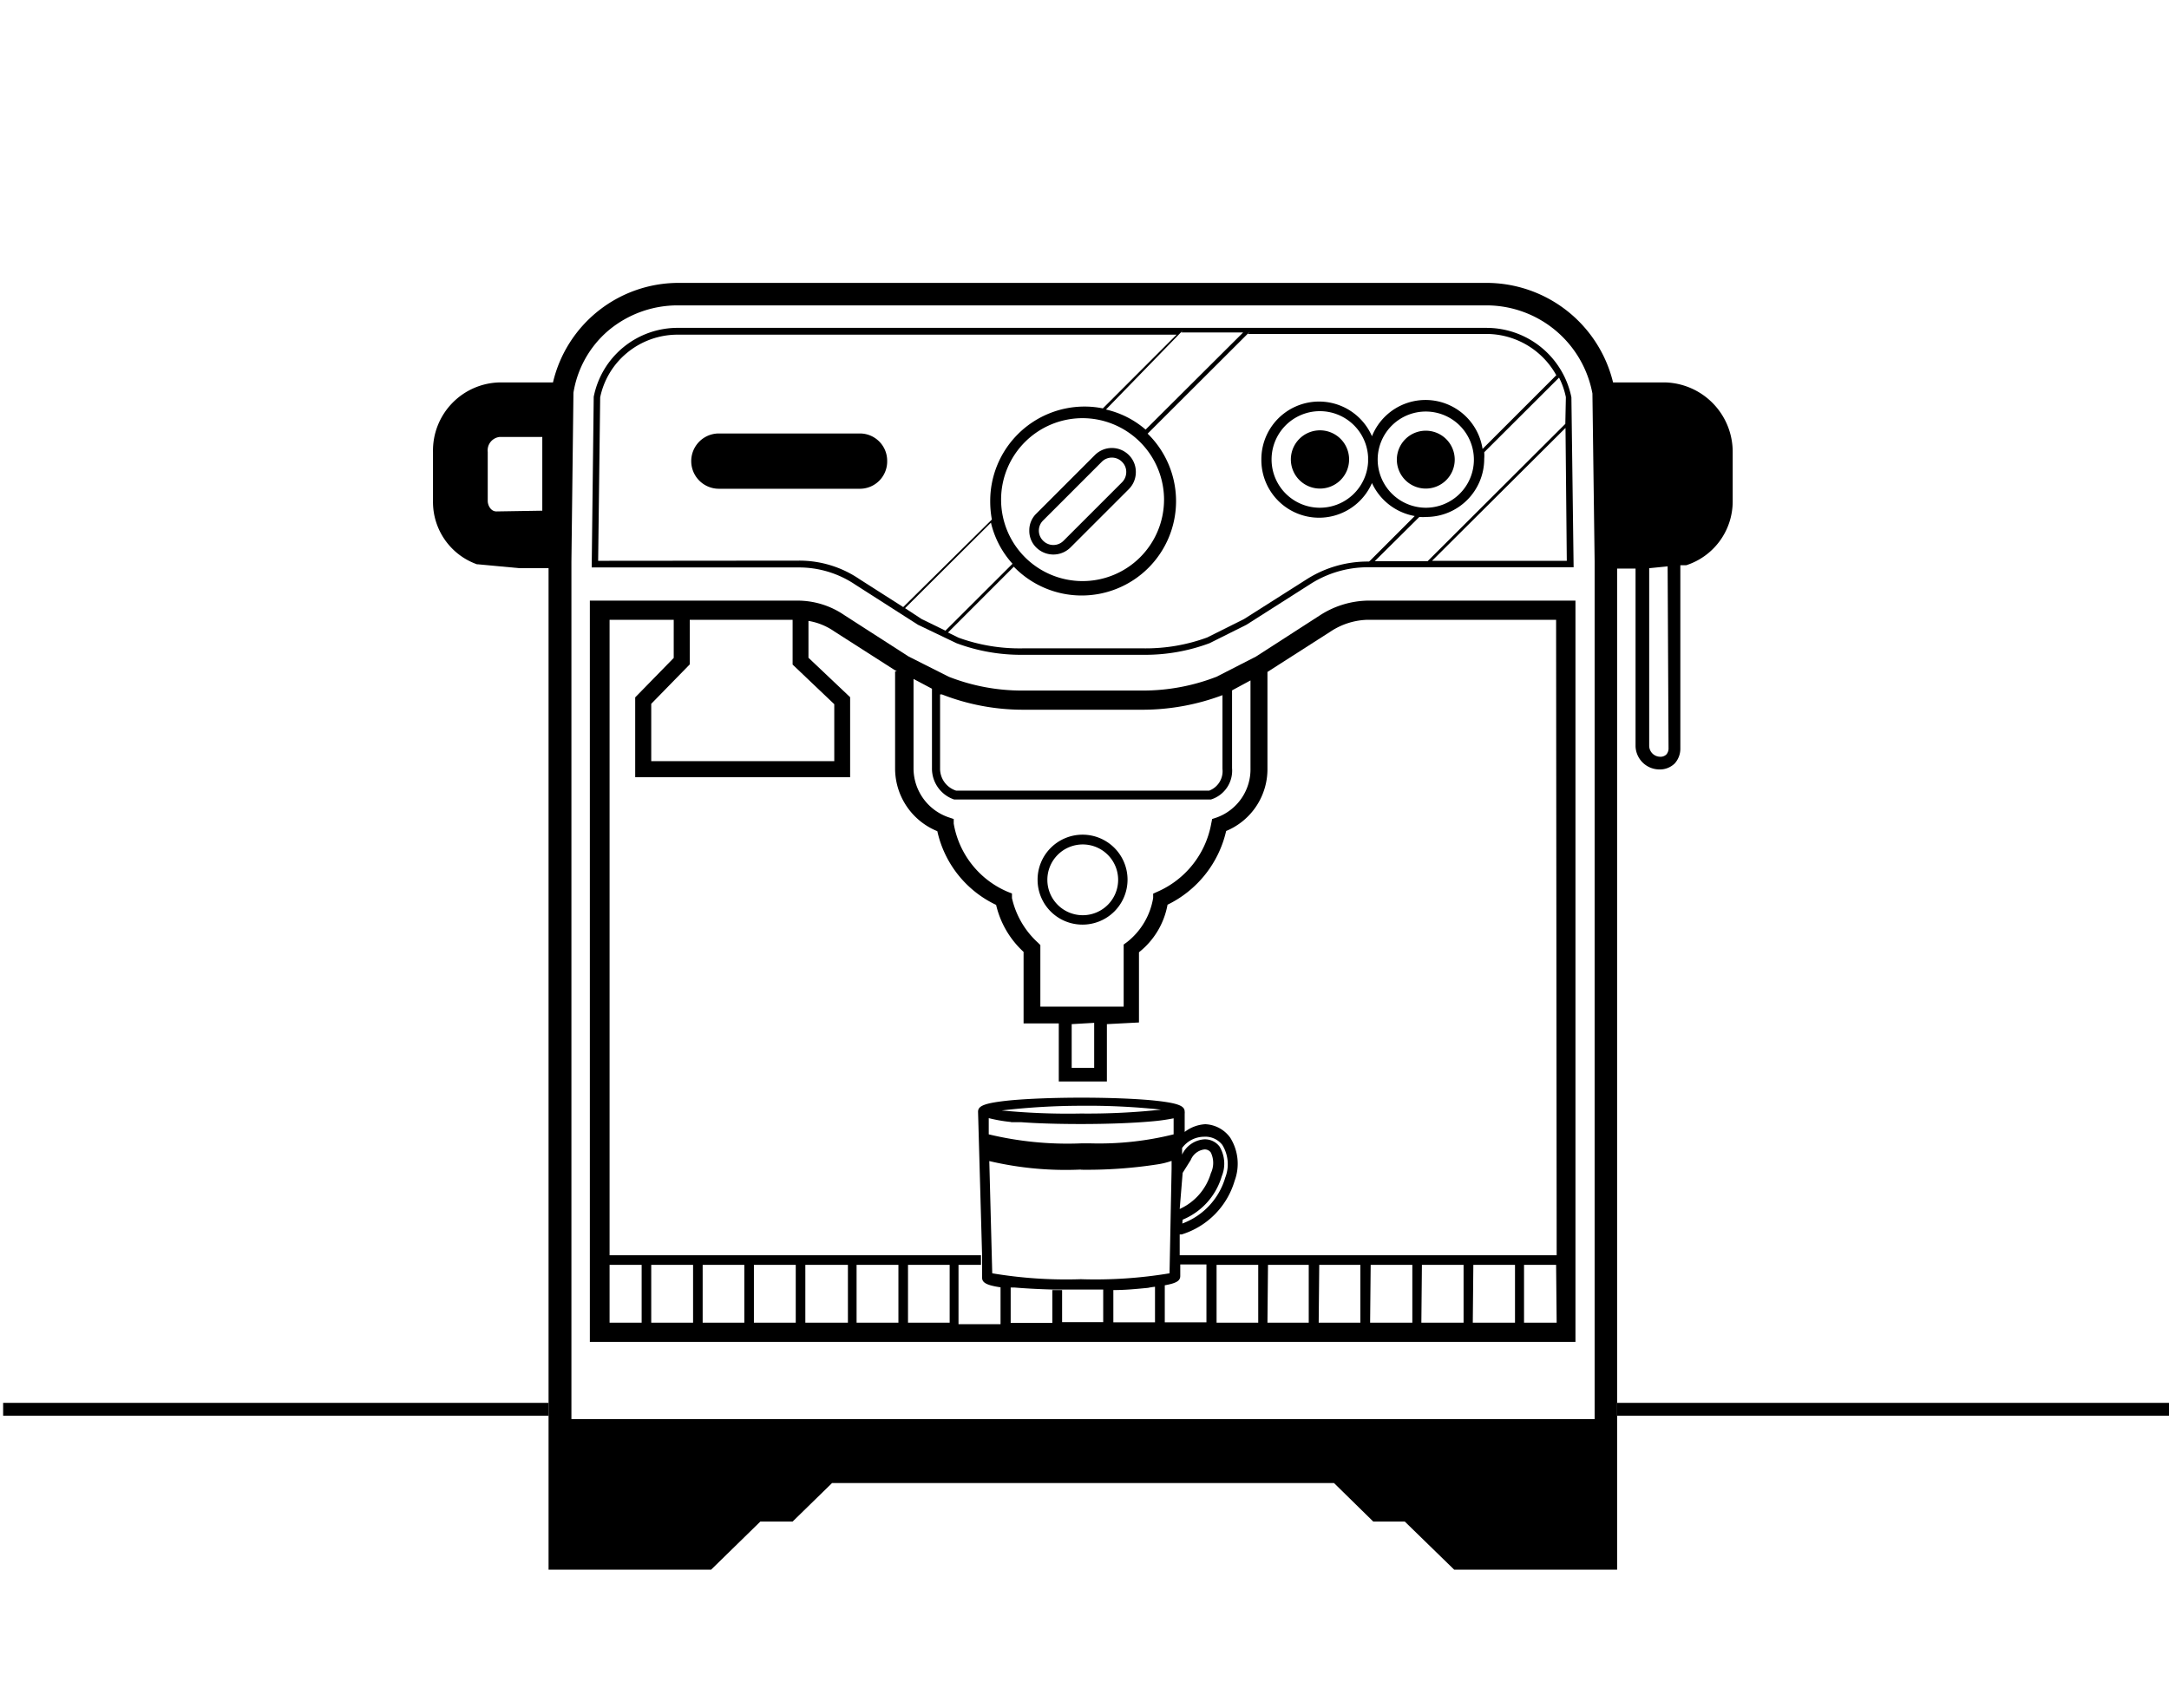<svg xmlns="http://www.w3.org/2000/svg" viewBox="0 0 117.67 92.67"><defs><style>.cls-1{fill:none;}</style></defs><title>Fichier 46</title><g id="Calque_2" data-name="Calque 2"><g id="Modifs"><rect x="0.17" y="76.12" width="29.59" height="0.7"/><rect x="87.73" y="76.12" width="29.94" height="0.7"/><path d="M46.38,31.71,49.8,33.9l2.09,1a10,10,0,0,0,3.58.63h6.58a10,10,0,0,0,3.57-.63l2-1,3.47-2.21a5.78,5.78,0,0,1,3.05-.91H85.37l-.12-9.22a4.7,4.7,0,0,0-4.6-3.77H36.82a4.64,4.64,0,0,0-4.61,3.74l-.11,9.26H43.29A5.46,5.46,0,0,1,46.38,31.71ZM49.1,33l4.66-4.64a5,5,0,0,0,1.17,2.23l-3.64,3.63-.16.15h0l.16-.15L50,33.59Zm15-15,.09-.08,0,0-.11.12h3.36l-5.29,5.27A5,5,0,0,0,60,22.22Zm-.95,9.12a4.42,4.42,0,1,1-4.42-4.43A4.43,4.43,0,0,1,63.15,27.2Zm11.12,3.33h0l.1.1ZM85,30.43H77.69l7.24-7.21.18-.18h0l-.18.18ZM84.92,23l-7.47,7.45H74.58L77,28.05a2.34,2.34,0,0,0,.38,0,3.15,3.15,0,0,0,3.14-3.15,2.19,2.19,0,0,0,0-.36l4.07-4.06.2-.2h0l-.21.21a4.16,4.16,0,0,1,.37,1.06ZM74.74,24.93a2.61,2.61,0,1,1,2.61,2.62A2.62,2.62,0,0,1,74.74,24.93Zm9.69-4.57-4,4a3.13,3.13,0,0,0-6-.69,3.13,3.13,0,0,0-6,1.27,3.13,3.13,0,0,0,6,1.27A3.16,3.16,0,0,0,76.75,28l-2.41,2.41-.07.06h-.09a6.15,6.15,0,0,0-3.24.93l-3.45,2.19-2,1a9.67,9.67,0,0,1-3.43.59H55.47A9.69,9.69,0,0,1,52,34.6l-.57-.28L55,30.75a5.12,5.12,0,1,0,7.26-7.22l5.46-5.45.09-.08,0,0-.11.12H80.65A4.34,4.34,0,0,1,84.43,20.36ZM74.22,25.07a2.62,2.62,0,1,1,0-.28c0,.05,0,.09,0,.14S74.22,25,74.22,25.07ZM32.45,30.43l.11-8.87A4.24,4.24,0,0,1,34,19.16a4.3,4.3,0,0,1,2.83-1h27l-4,4a4.9,4.9,0,0,0-1-.1,5.12,5.12,0,0,0-5.11,5.13,5.36,5.36,0,0,0,.09,1L49,32.94l-2.38-1.52a5.79,5.79,0,0,0-3.28-1Z"/><path d="M71.62,33.38l-3.49,2.25L66,36.72a11,11,0,0,1-4,.75H55.47a10.88,10.88,0,0,1-4-.75l-2.18-1.1-3.48-2.24a4.49,4.49,0,0,0-2.58-.79H32V72.81H85.47V32.59H74.18A4.93,4.93,0,0,0,71.62,33.38ZM51.1,37.68a12.07,12.07,0,0,0,4.37.83h6.58a12.36,12.36,0,0,0,4.27-.79v4a1.13,1.13,0,0,1-.72,1.18H51.87A1.25,1.25,0,0,1,51,41.68v-4l0,0Zm.66,5.7H65.7a1.64,1.64,0,0,0,1.14-1.7V37.46l1-.54v4.76A2.78,2.78,0,0,1,66,44.36l-.24.08-.05.25a5,5,0,0,1-2.93,3.7l-.22.1,0,.23a3.84,3.84,0,0,1-1.42,2.4l-.18.13v3.37l-4.52,0V51.28l-.13-.13a4.65,4.65,0,0,1-1.41-2.42l0-.25-.23-.09a4.92,4.92,0,0,1-2.93-3.7l0-.25-.24-.08a2.81,2.81,0,0,1-1.94-2.68V36.84l1,.53v4.31A1.77,1.77,0,0,0,51.76,43.38Zm6.38,12.19h0l1.22-.07v2.44H58.14ZM45.26,38.21V41.3H35.33V38.19l2.09-2.14V33.63H43v2.43ZM33.07,68.63h1.74v3.14H33.07Zm2.26,0H37.6v3.14H35.33Zm2.79,0h2.26v3.14H38.12Zm2.78,0h2.27v3.14H40.9Zm2.79,0H46v3.14H43.69Zm2.78,0h2.27v3.14H46.47Zm2.79,0h2.26v3.14H49.26ZM57.09,70v1.78H54.83V69.86h0l.19,0c.59.05,1.3.09,2.08.11l.52,0h1l1.23,0v1.77H57.62V70Zm-2.24-9.11.54,0c.93.07,2.06.1,3.26.1,1.43,0,2.77-.05,3.79-.14a10.37,10.37,0,0,0,1.23-.17l0,.87c.21-.08.37-.17.37-.26h0c0,.09-.16.18-.37.26a16.69,16.69,0,0,1-4.48.49h-.55a18.26,18.26,0,0,1-5-.49l0-.88A8.08,8.08,0,0,0,54.85,60.88Zm-.55-.63A37.19,37.19,0,0,1,58.65,60a37.12,37.12,0,0,1,4.34.21,37.12,37.12,0,0,1-4.34.21A37.19,37.19,0,0,1,54.3,60.25Zm9.86,3.38,0,0,.44-.7v0a.92.92,0,0,1,.73-.57.4.4,0,0,1,.36.17,1.3,1.3,0,0,1,0,1.12,3.09,3.09,0,0,1-1.69,1.94Zm0,2.54a3.67,3.67,0,0,0,2.12-2.35,1.81,1.81,0,0,0-.12-1.62,1,1,0,0,0-.82-.39,1.44,1.44,0,0,0-1.21.83v-.36h0a1.49,1.49,0,0,1,1.18-.61h0a1.17,1.17,0,0,1,1,.44,2,2,0,0,1,.16,1.78,3.8,3.8,0,0,1-2.33,2.49Zm-5.55-2.71a25.06,25.06,0,0,0,4.18-.29,4.1,4.1,0,0,0,.77-.19v.42L63.45,69v.09a24.47,24.47,0,0,1-4.81.32,24.21,24.21,0,0,1-4.81-.32L53.67,63A18.05,18.05,0,0,0,58.66,63.46ZM60.4,70h0c.7,0,1.34-.07,1.88-.12a3.38,3.38,0,0,1,.38-.06v1.93H60.4Zm2.79-.26h0c.69-.12.84-.27.84-.51v-.62h1.42v3.14H63.19ZM66,68.63h2.26v3.14H66Zm2.79,0H71v3.14H68.76Zm2.78,0H73.8v3.14H71.54Zm2.79,0h2.26v3.14H74.33Zm2.78,0h2.26v3.14H77.11Zm2.79,0h2.26v3.14H79.9Zm4.52,3.14H82.68V68.63h1.74Zm0-3.66H64l0-1.13.11,0a4.32,4.32,0,0,0,2.87-2.91,2.66,2.66,0,0,0-.24-2.34A1.76,1.76,0,0,0,65.39,61h0a2,2,0,0,0-1.12.42l0-1a.28.28,0,0,0,0-.09c0-.31-.27-.48-1.81-.63-1-.09-2.36-.14-3.79-.14s-2.78.05-3.8.14c-1.54.15-1.81.32-1.81.63v0h0l.22,7.83v1.16c0,.25.17.41,1,.53l.11,0h-.11v2H52V68.63h1.22v-.52H33.07V33.63h3.48V35.7l-2.09,2.14v4.33H46.12V37.83l-2.26-2.14v-2a3.46,3.46,0,0,1,1.4.57l3.39,2.17h-.09v5.26a3.67,3.67,0,0,0,2.29,3.41,5.81,5.81,0,0,0,3.19,4,5,5,0,0,0,1.49,2.55v3.88h1.91v3.15h.36c.49,0,1.16,0,1.9,0h.35V55.57h0l1.74-.09V51.67a4.26,4.26,0,0,0,1.55-2.58,5.92,5.92,0,0,0,3.18-4,3.63,3.63,0,0,0,2.24-3.41V36.46l3.42-2.19a3.82,3.82,0,0,1,2-.64H84.42Z"/><path d="M48.13,25a1.48,1.48,0,0,0-1.48-1.48H39a1.48,1.48,0,0,0,0,3h7.66A1.48,1.48,0,0,0,48.13,25Z"/><path d="M90.33,20.75H87.51a7.07,7.07,0,0,0-6.86-5.4H36.82A7,7,0,0,0,30,20.75H27.1a3.7,3.7,0,0,0-3.61,3.77V27.2a3.59,3.59,0,0,0,2.39,3.42l.06,0,2.24.21h1.58V85.17h8.82l2.67-2.61H43l2.14-2.09H72.37l2.13,2.09h1.71l2.68,2.61h8.84V30.85h1V40.5a1.3,1.3,0,0,0,1.27,1.25,1.15,1.15,0,0,0,.85-.32,1.19,1.19,0,0,0,.31-.81V30.67l.32,0,0,0A3.64,3.64,0,0,0,94,27.2V24.52A3.77,3.77,0,0,0,90.33,20.75Zm-63.4,7c-.31,0-.47-.34-.47-.57V24.52a.73.73,0,0,1,.64-.81h2.32l0,4ZM31,77h0V30.47l.11-9.16A5.6,5.6,0,0,1,33,17.94a5.84,5.84,0,0,1,3.79-1.37H80.65a5.85,5.85,0,0,1,5.74,4.78l.12,9.11V77ZM90.52,40.63a.49.49,0,0,1-.12.31.46.46,0,0,1-.36.12.6.6,0,0,1-.57-.61V30.83l1-.1Z"/><path d="M58.73,50.17a2.44,2.44,0,1,0-2.44-2.43A2.43,2.43,0,0,0,58.73,50.17Zm0-4.35a1.92,1.92,0,1,1-1.91,1.92A1.92,1.92,0,0,1,58.73,45.82Z"/><path d="M55.84,28.79a1.26,1.26,0,0,0,.38.92,1.32,1.32,0,0,0,1.85,0l3.17-3.17a1.3,1.3,0,0,0,.38-.93,1.28,1.28,0,0,0-.38-.92,1.3,1.3,0,0,0-1.84,0l-3.18,3.18A1.26,1.26,0,0,0,55.84,28.79Zm.75-.55,3.18-3.18a.77.77,0,0,1,1.1,0,.76.76,0,0,1,.23.55.79.79,0,0,1-.23.56L57.7,29.34a.78.78,0,0,1-1.11,0,.77.77,0,0,1,0-1.1Z"/><path d="M71.62,23.35a1.58,1.58,0,1,0,1.57,1.58A1.58,1.58,0,0,0,71.62,23.35Z"/><path d="M78.92,24.93a1.57,1.57,0,1,0-1.57,1.58A1.57,1.57,0,0,0,78.92,24.93Z"/><rect class="cls-1" width="117.35" height="92.67"/></g></g></svg>